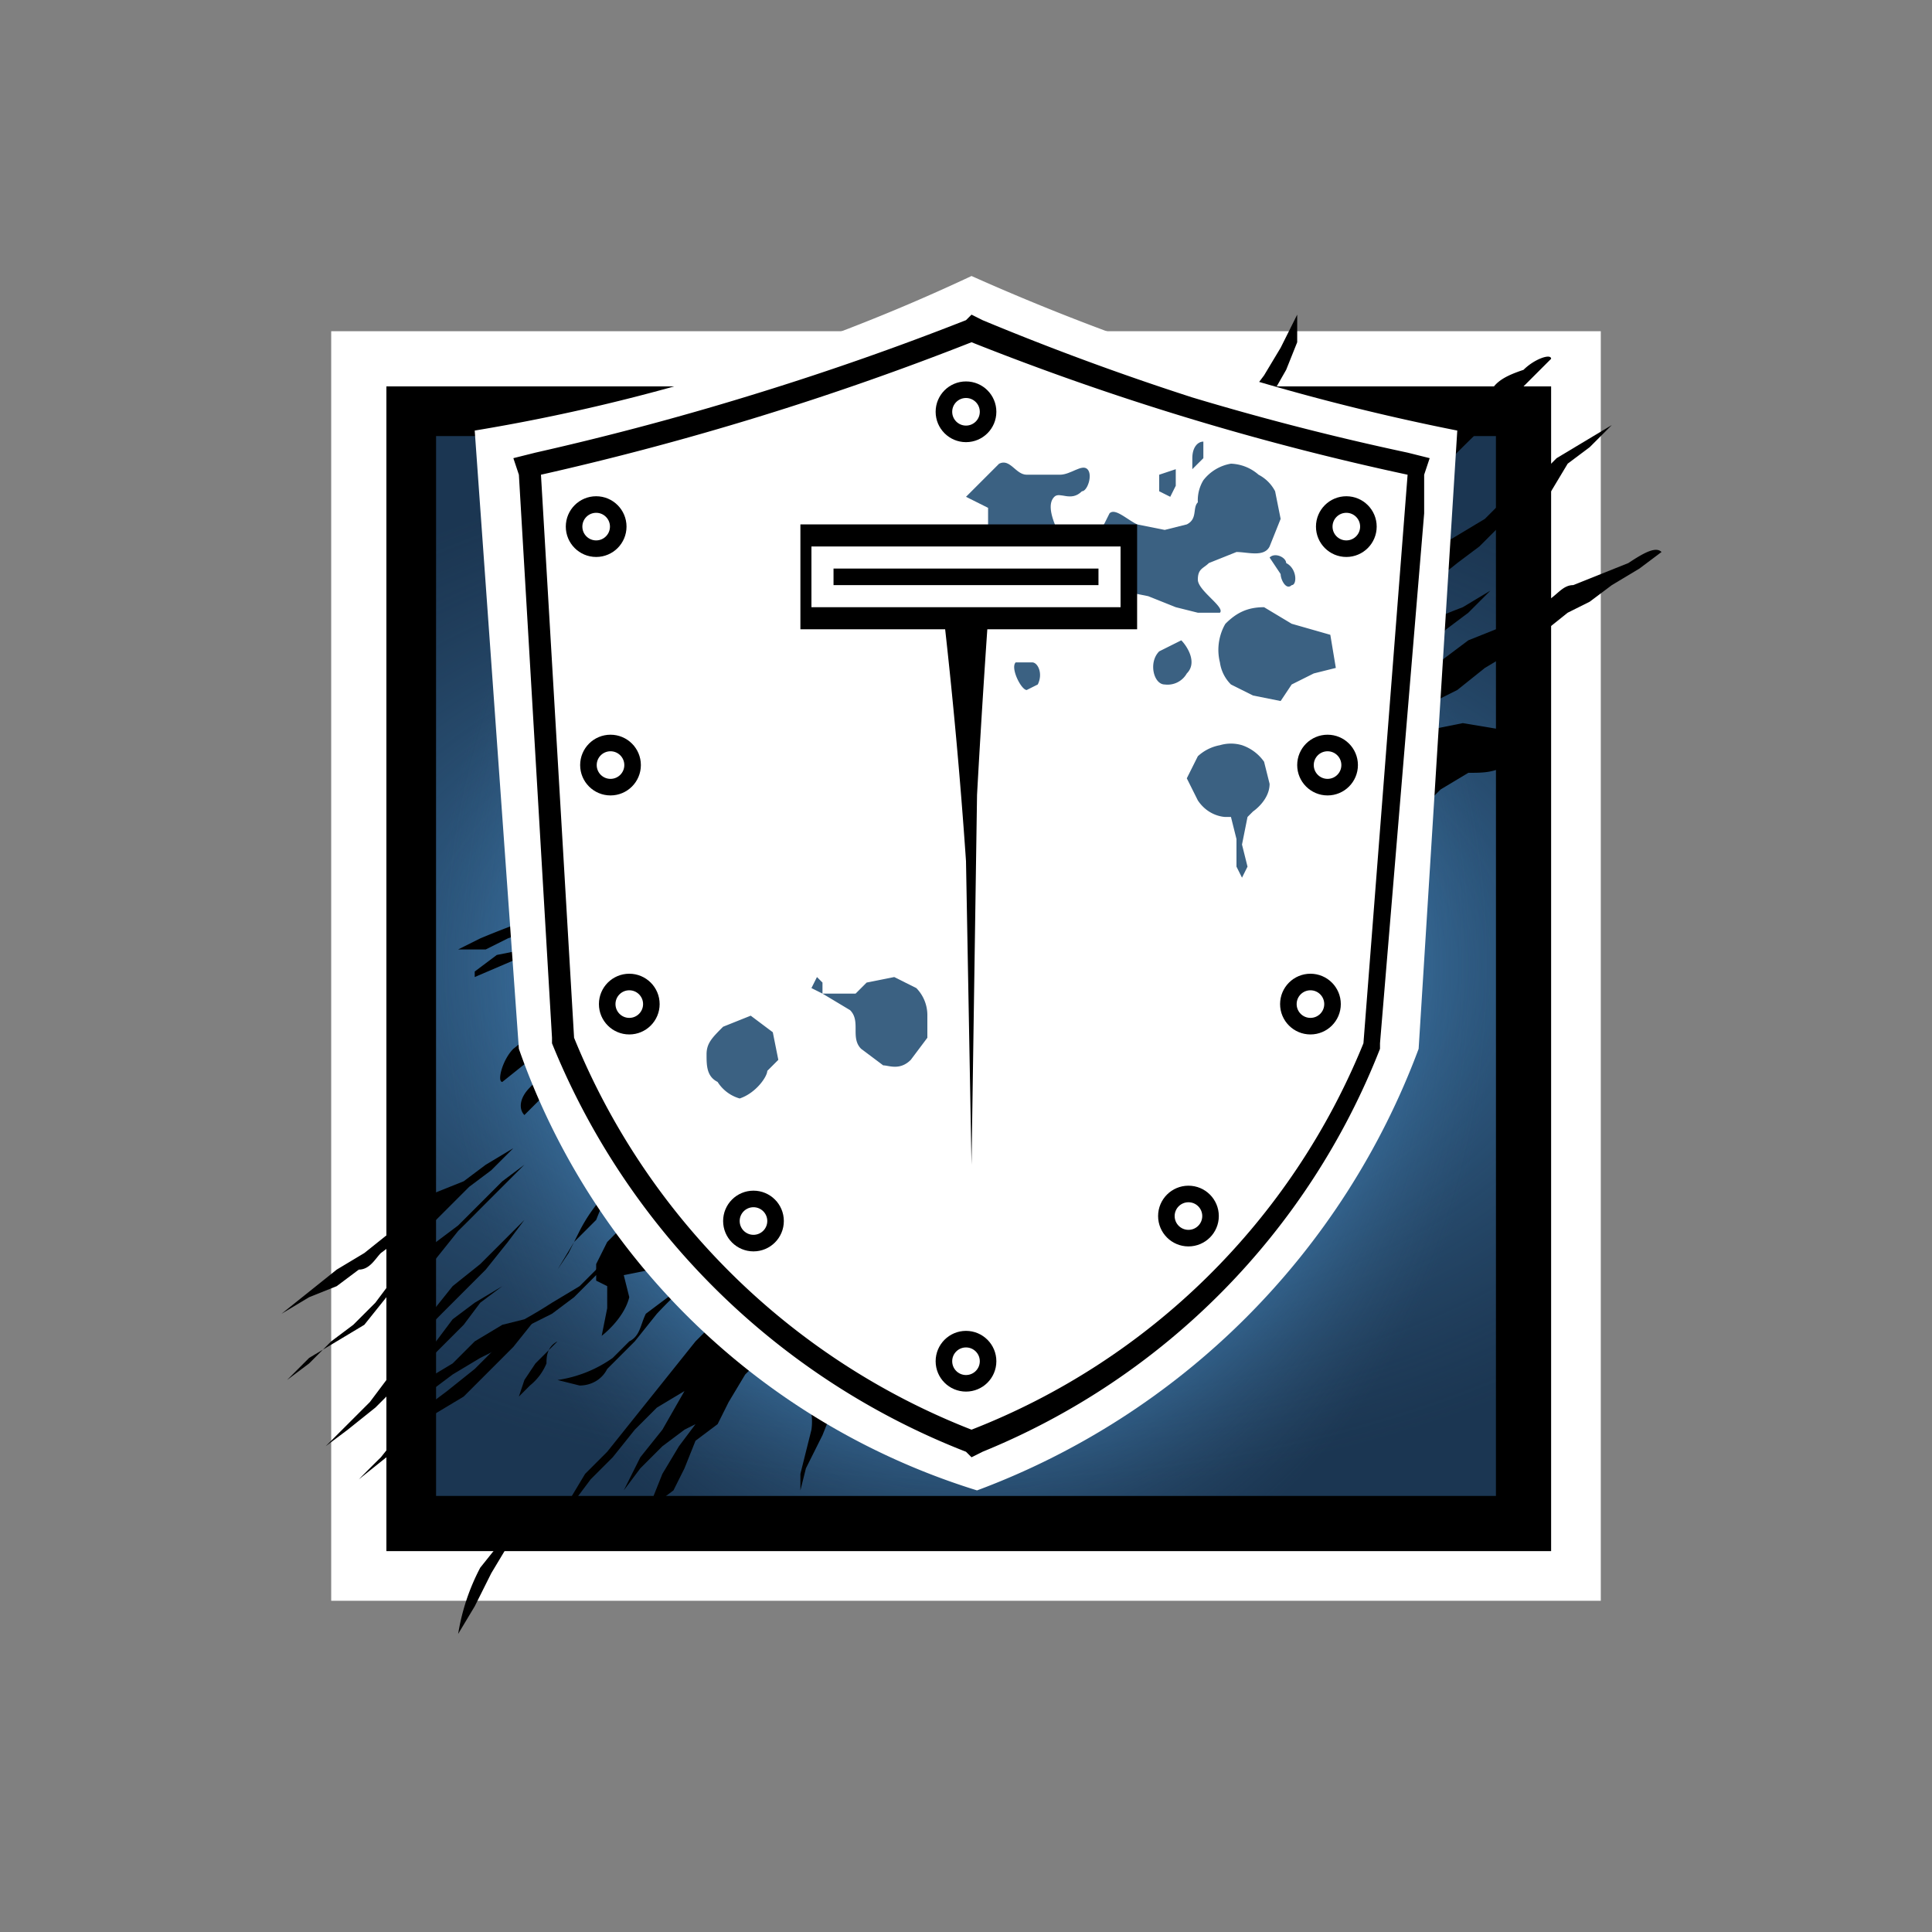 <svg xmlns="http://www.w3.org/2000/svg" viewBox="0 0 350 350"><rect x="0" y="0" width="350" height="350" fill="#808080" stroke="none"/><switch><g><path fill="#fff" d="M60 60h230v230H60z"/><path d="M70 70h211v211H70z"/><path fill="#1b3652" d="M79 79h192v192H79z"/><radialGradient id="a" cx="175" cy="175" r="96" gradientTransform="matrix(0 -1 1.75 0 -131 350)" gradientUnits="userSpaceOnUse"><stop offset=".4" stop-color="#4fa0e2"/><stop offset="1" stop-color="#3a6082" stop-opacity="0"/></radialGradient><path fill="url(#a)" d="M79 79h192v192H79z" opacity=".5"/><radialGradient id="b" cx="175" cy="175" r="96" gradientTransform="matrix(1 0 0 1.25 0 -44)" gradientUnits="userSpaceOnUse"><stop offset=".6" stop-color="#4fa0e2"/><stop offset="1" stop-color="#3a6082" stop-opacity="0"/></radialGradient><path fill="url(#b)" d="M79 79h192v192H79z" opacity=".6"/><path d="M93 208l-4 4-4 3-3 3-4 4-5 2-4 3c-1 1-2 3-4 3l-4 3-5 2-5 3 5-4 5-4 5-3 5-4 4-3 4-4 5-2 4-3 5-3zm2 3l-4 4-4 4a309 309 0 01-4 4l-4 5-4 3-5 4-4 5-5 3-5 3-4 4 4-3 4-4 4-3 4-4 3-4 5-3 3-4 4-3 4-4 4-4 4-3zm-36 51l4-4 4-4 3-4 5-4 4-3 3-4 4-3 5-3-4 3-3 4-4 4-4 4-4 3-4 4-5 4-4 3zm12-16a81 81 0 009-8l4-4 4-4 4-5 3-4-4 4-4 4-5 4-4 5-3 4-3 4zm-10 26l4-4 5-4 5-3 4-5 5-3 5-5 4-4 4-5-3 1-4 4-4 4-5 4-4 3-4 4-4 5a358 358 0 00-4 4l-4 4z"/><path d="M73 254l5-2 4-3 5-3 4-2 5-4 4-2 4-3 4-4 4-2-2-1v-2l-2 4-3 3-5 3a86 86 0 01-5 3l-4 1-5 3-4 4-5 3-4 4zm28-24l3-5 4-4 2-5a29 29 0 00-5 7l-2 4-2 3z"/><path d="M108 229l2-4 3-3 4 3 3 4-2 1-5 1 1 4c-1 4-5 7-5 7l1-5v-4l-2-1v-3zm-14 24l2-2a10 10 0 003-4c0-1 0-3 2-4l5-4-5 4-4 4-2 3-1 3zm7-3l4 1c2 0 4-1 5-3l5-5 4-5a83 83 0 014-4l5-3-3 2-4 2-4 3c-1 2-1 4-3 5l-3 3a23 23 0 01-10 4zm-18 46a39 39 0 014-12l4-5 5-5-4 6-3 5-3 6-3 5zm17-20l3-4 3-5 4-4 4-5 4-5 4-5 4-5 4-4 4 3 5 3-4 4-3 5-2 4-4 3-2 5-2 4-4 3-3 4 3-5 2-5 3-5 3-4-2 1-4 3-4 4-3 4 3-6 4-5 4-7-5 3-4 4-4 5-4 4-3 4-4 4zm46-23a10 10 0 011 6l-2 8v3l1-4 3-6 2-5-6-2zm83-179l4-7 2-5v-5l-3 6-3 5-3 4 3 2zM83 172h5l4-2a29 29 0 0010-6l-5 2-5 2a175 175 0 00-5 2l-4 2zm3 5l7-3 7-4-5 2-5 1-4 3zm5 19c-1 0 0-4 2-6l5-4-2 6-5 4zm4 6c-1-1-1-3 1-5a6 6 0 014-2l-1 3-4 4zm162-70l2 2 1-2 5-1 6 1 5 1a9 9 0 01-2 5c-3 2-5 2-8 2l-5 3-4 4v-5-10zm1-4l6-3 5-4 5-3 5-3 5-4 4-2 4-3 5-3 4-3c-1-1-3 0-6 2l-5 2-5 2c-2 0-3 2-5 3l-5 2-4 3-5 2-4 3-4 3v6zm12-21l-4 4-4 3-3 3 1-5a175 175 0 015-2l5-3zm-11-1l5-4 4-3 4-4 4-3 5-3 3-5 4-3 4-4-5 3-5 3-4 4-5 3-4 4-5 3-5 3v6zm2-28l5-3 4-4c1-2 3-3 6-4 2-2 5-3 5-2l-5 5-5 4-4 5a283 283 0 00-5 5l-1-6z"/><path fill="#fff" d="M86 78a343 343 0 0090-28 413 413 0 0088 28l-7 112a136 136 0 01-80 80 128 128 0 01-83-80L86 78z"/><path fill="#fff" d="M175 261a129 129 0 01-73-73L96 84h1a533 533 0 0041-11 533 533 0 0037-13l1-1 1 1a494 494 0 0038 14 494 494 0 0040 10h2l-8 105h-1a127 127 0 01-71 72h-1z"/><path d="M176 62a494 494 0 0079 24l-8 103a126 126 0 01-71 70 128 128 0 01-72-71L98 86a532 532 0 0078-24m0-5l-1 1a530 530 0 01-37 13 531 531 0 01-41 11l-4 1 1 3 3 51 3 51v1a133 133 0 0075 74l1 1 2-1a130 130 0 0072-73v-1l8-96v-7l1-3-4-1a492 492 0 01-39-10 492 492 0 01-38-14l-2-1z"/><path fill="#3b6182" d="M141 192l-2 2c0 1-2 4-5 5a7 7 0 01-4-3c-2-1-2-3-2-5s1-3 3-5l5-2 4 3 1 5zm6-13l1-2 1 1v2h6l2-2 5-1 4 2a7 7 0 012 5v4l-3 4c-2 2-4 1-5 1l-4-3c-2-2 0-5-2-7l-5-3-2-1zm37-59h3c1 0 2 2 1 4l-2 1c-1 0-3-4-2-5zm33 17a8 8 0 014-2 7 7 0 014 0 8 8 0 014 3l1 4c0 3-3 5-3 5l-1 1-1 5 1 4-1 2-1-2v-5l-1-4h-1s-3 0-5-3l-2-4 2-4zm-7-19l4-2c1 1 3 4 1 6a4 4 0 01-4 2c-2 0-3-4-1-6zm12-5s-2 3-1 7a7 7 0 002 4l4 2 5 1 2-3 4-2 4-1-1-6-7-2-5-3c-3 0-5 1-7 3zm-19-6l5 1 5 2 4 1h4c1-1-4-4-4-6s1-2 2-3l5-2c2 0 5 1 6-1l2-5-1-5a7 7 0 00-3-3 8 8 0 00-5-2 8 8 0 00-5 3 7 7 0 00-1 4c-1 1 0 3-2 4l-4 1-5-1c-2-1-4-3-5-2l-1 2-3 2 2 5 4 5zm27-6c1-1 3 0 3 1 2 1 2 4 1 4-1 1-2-1-2-2l-2-3z"/><path fill="#3b6182" d="M213 85v3l-1 2-2-1v-3l3-1zm3 0v-2c0-2 1-3 2-3v3l-2 2zm-37 13v-6l-4-2 4-4 2-2c2-1 3 2 5 2h6c2 0 4-2 5-1s0 4-1 4c-2 2-4 0-5 1s-1 3 1 7h-7l-6 1z"/><g fill="#fff" stroke="#000" stroke-miterlimit="10" stroke-width="3"><circle cx="175" cy="246.6" r="4"/><circle cx="136.5" cy="221.2" r="4"/><circle cx="114" cy="181.9" r="4"/><circle cx="110.6" cy="138.6" r="4"/><circle cx="108" cy="95.4" r="4"/><circle cx="175" cy="74.6" r="4"/><circle cx="243.9" cy="95.4" r="4"/><circle cx="240.5" cy="138.6" r="4"/><circle cx="237.4" cy="181.9" r="4"/><circle cx="215.3" cy="220.3" r="4"/></g><path d="M171 112a995 995 0 014 44l1 55 1-67a2262 2262 0 012-32h-8z"/><path d="M145 95h61v19h-61z"/><path d="M149 101h52v7h-52z"/><path fill="#fff" d="M199 103v3h-48v-3h48m4-4h-56v11h56V99z"/></g></switch></svg>
